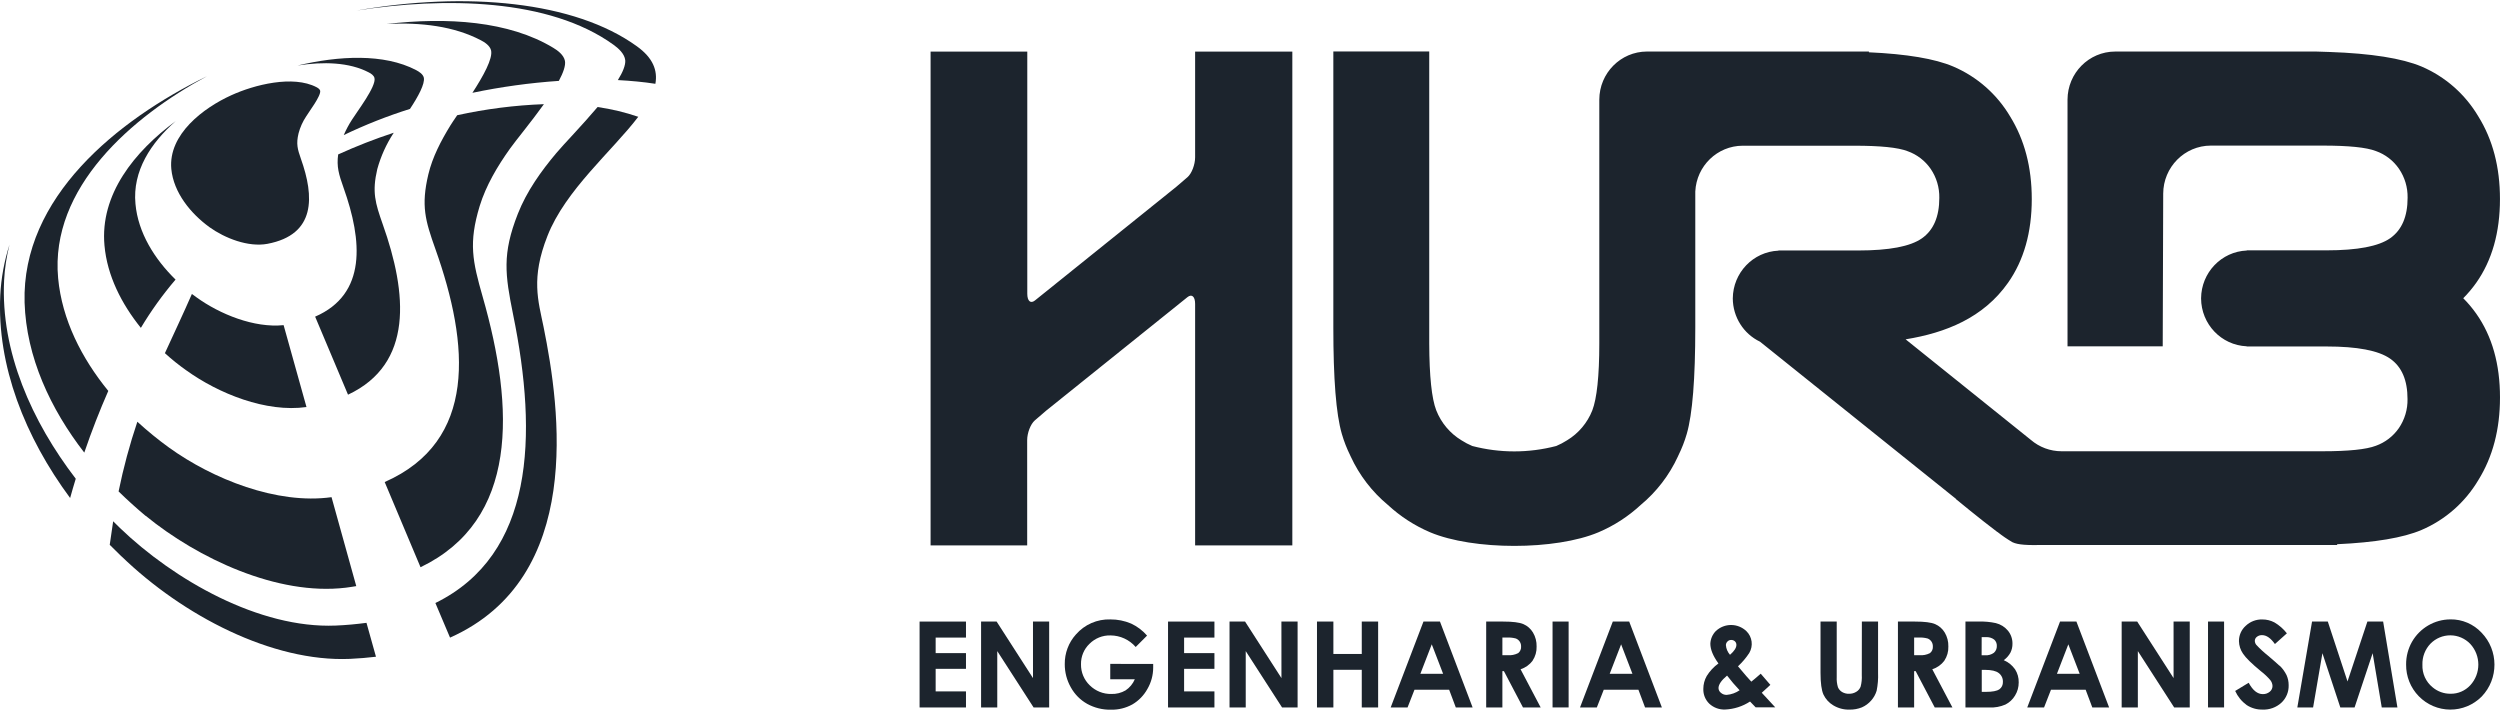 <svg height="43" viewBox="0 0 150 43" width="150" xmlns="http://www.w3.org/2000/svg"><g fill="#1c242d"><path d="m55.175 42.448h2.784v-.964h-1.82v-1.354h1.82v-.943h-1.82v-.932h1.82v-.961h-2.784z"/><path d="m147.783 17.905c.291-.29.556-.605.794-.942.946-1.344 1.42-3.018 1.421-5.022 0-1.91-.432-3.561-1.296-4.952-.794-1.342-1.99-2.392-3.416-3-1.171-.491-3.019-.784-5.509-.87l-.792-.026h-12.079c-1.575.004-2.851 1.294-2.855 2.885v2.756 12.046h5.712l.029-9.059v-.1c.004-1.592 1.281-2.882 2.857-2.885h6.718c1.546 0 2.61.105 3.186.327.561.198 1.046.57 1.385 1.063.349.511.53 1.119.518 1.739 0 1.132-.35 1.939-1.043 2.427-.693.488-1.967.729-3.816.729h-4.79v.011c-1.527.063-2.734 1.328-2.742 2.872.006 1.543 1.211 2.809 2.737 2.874v.011h4.79c1.849 0 3.116.242 3.816.73.7.488 1.043 1.294 1.043 2.427.012.62-.17 1.228-.518 1.739-.34.492-.825.864-1.385 1.063-.575.219-1.64.328-3.186.328h-15.672c-.676-0-1.331-.244-1.846-.688l-7.507-6.028c2.406-.391 4.662-1.287 6.146-3.395.945-1.344 1.423-3.021 1.423-5.022 0-1.911-.436-3.558-1.296-4.952-.795-1.342-1.992-2.393-3.417-3-1.1-.468-2.793-.75-5.059-.853v-.046h-13.316c-1.578.003-2.856 1.294-2.86 2.889v14.633c0 1.965-.149 3.306-.42 4.01-.296.75-.829 1.381-1.515 1.795-.206.132-.423.246-.648.341-1.652.432-3.386.432-5.038 0-.225-.094-.442-.208-.648-.341-.688-.415-1.22-1.049-1.515-1.801-.272-.704-.413-2.044-.42-4.01v-17.521h-5.754v3.519 13.043c0 3.07.162 5.193.51 6.386.129.443.297.874.501 1.287l.032.07c.519 1.125 1.282 2.118 2.231 2.905.744.688 1.599 1.242 2.528 1.638 2.583 1.092 7.53 1.092 10.111 0 .93-.395 1.785-.949 2.529-1.638.949-.787 1.712-1.78 2.231-2.905l.031-.07c.205-.413.372-.844.501-1.287.344-1.189.512-3.311.512-6.386v-8.16c.074-1.533 1.322-2.739 2.84-2.746h6.711c1.547 0 2.612.105 3.186.328.561.198 1.047.57 1.387 1.063.348.511.529 1.119.517 1.739 0 1.132-.35 1.939-1.043 2.427-.693.488-1.965.729-3.816.729h-4.79v.011c-1.524.064-2.73 1.324-2.742 2.866.005 1.112.641 2.122 1.635 2.597l11.759 9.432v.016s1.439 1.189 2.473 1.965h.011c.286.228.588.435.904.619.355.164.893.183 1.907.164h17.571v-.046c2.268-.103 3.96-.385 5.06-.853 1.425-.608 2.621-1.659 3.416-3.0.864-1.393 1.296-3.044 1.296-4.952 0-2.003-.474-3.677-1.421-5.022-.237-.337-.502-.652-.794-.942"/><path d="m61.63 26.41c0-.437.207-.969.459-1.186l.672-.578 8.406-6.753.083-.067c.259-.205.457-.034.457.404v1.166 13.329h5.833v-29.629h-5.833v6.345c0 .439-.207.973-.457 1.189l-.669.575-8.487 6.825c-.259.205-.457.033-.457-.404v-14.53h-5.802v29.629h5.796z"/><path d="m61.98 40.686-2.183-3.393h-.932v5.153h.971v-3.38l2.179 3.38h.935v-5.153h-.971z"/><path d="m66.615 39.833v.922h1.474c-.116.274-.31.507-.557.67-.258.149-.552.223-.849.213-.483.011-.951-.176-1.296-.517-.343-.328-.535-.787-.527-1.264-.009-.463.175-.908.507-1.226.335-.336.791-.519 1.262-.506.58.002 1.131.255 1.513.694l.682-.683c-.265-.306-.591-.552-.956-.722-.394-.167-.817-.252-1.244-.249-.788-.026-1.546.304-2.067.901-.44.486-.68 1.124-.671 1.783-.002.488.123.967.363 1.39.23.418.571.763.985.994.434.238.922.358 1.416.349.452.011.9-.099 1.296-.319.376-.221.686-.54.898-.924.227-.389.347-.832.347-1.284v-.218z"/><path d="m70.082 42.448h2.784v-.964h-1.82v-1.354h1.82v-.943h-1.82v-.932h1.82v-.961h-2.784z"/><path d="m76.887 40.686-2.183-3.393h-.932v5.153h.972v-3.38l2.179 3.38h.933v-5.153h-.971z"/><path d="m81.706 39.238h-1.703v-1.945h-.984v5.155h.984v-2.26h1.703v2.26h.982v-5.155h-.982z"/><path d="m85.408 37.294-1.967 5.153h1.013l.415-1.063h2.08l.399 1.063h1.009l-1.959-5.153zm-.186 3.134.684-1.769.681 1.769z"/><path d="m91.956 39.638c.167-.25.251-.547.24-.848.008-.295-.067-.585-.217-.838-.134-.226-.336-.403-.577-.506-.239-.102-.64-.152-1.204-.152h-1.027v5.155h.972v-2.183h.091l1.146 2.183h1.061l-1.207-2.293c.289-.092.543-.273.726-.517m-1.512-.328h-.305v-1.059h.267c.179-.009.358.009.531.054.198.071.328.261.324.473.015.157-.051.311-.175.408-.197.101-.418.144-.638.124"/><path d="m93.153 37.293h.964v5.153h-.964z"/><path d="m96.768 37.294-1.967 5.153h1.009l.415-1.063h2.08l.399 1.063h1.009l-1.961-5.153zm-.186 3.134.685-1.769.679 1.769z"/><path d="m105.96 41.333.262-.241-.578-.67c-.303.262-.486.419-.565.477-.12-.121-.387-.428-.8-.922.258-.237.485-.505.677-.799.251-.424.179-.967-.173-1.31-.517-.491-1.322-.491-1.839 0-.196.202-.312.47-.324.753 0 .344.162.739.486 1.186-.281.202-.52.458-.703.753-.134.235-.205.503-.204.775-.011.335.121.659.361.889.258.238.599.362.948.347.531-.022 1.047-.188 1.494-.48l.337.35h1.176l-.81-.876zm-2.314-2.841c.058-.062.138-.096.222-.095.085-.003.167.027.23.085.058.056.089.135.086.216 0 .17-.128.367-.384.59-.142-.16-.229-.362-.246-.576-.001-.083.033-.162.092-.219m-.042 3.2c-.13.005-.256-.041-.353-.128-.085-.066-.137-.168-.141-.277 0-.215.17-.465.514-.753.235.307.486.602.753.881-.23.158-.496.253-.773.277"/><path d="m111.707 40.502c.014.236-.01.473-.071.701-.05.127-.14.234-.256.303-.132.082-.285.124-.441.12-.145.005-.289-.032-.415-.106-.111-.067-.197-.167-.248-.287-.059-.197-.084-.403-.073-.609v-3.331h-.972v3.072c0 .616.06 1.051.177 1.31.129.269.333.494.588.645.294.177.631.266.972.257.254.005.506-.041.742-.134.216-.094.409-.236.564-.416.149-.168.259-.366.324-.581.072-.355.101-.718.086-1.081v-3.072h-.972z"/><path d="m116.661 39.638c.167-.25.251-.547.24-.848.008-.295-.067-.585-.217-.838-.135-.226-.337-.403-.577-.506-.239-.102-.64-.152-1.204-.152h-1.027v5.155h.972v-2.183h.091l1.146 2.183h1.061l-1.209-2.293c.29-.092.544-.273.728-.517m-1.512-.328h-.305v-1.059h.266c.179-.009.359.009.533.054.198.071.328.261.324.473.015.157-.05.311-.173.408-.197.101-.418.144-.638.124"/><path d="m120.225 39.61c.165-.118.302-.272.4-.45.083-.166.126-.35.123-.535.005-.286-.091-.564-.271-.784-.189-.227-.444-.386-.729-.455-.335-.073-.678-.104-1.021-.092h-.8v5.155h1.429c.333.017.666-.045.972-.178.237-.12.435-.305.572-.534.147-.237.224-.511.222-.791.007-.277-.068-.549-.216-.783-.171-.244-.406-.435-.679-.552m-1.327-1.382h.25c.177-.014.354.036.497.142.11.096.169.238.162.385.006.156-.057.306-.173.409-.152.112-.339.165-.527.151h-.212zm1.058 3.129c-.141.103-.412.154-.81.154h-.243v-1.32h.201c.382 0 .656.064.82.192.163.124.255.32.248.526.01.176-.07.345-.211.449"/><path d="m123.602 37.294-1.967 5.153h1.009l.415-1.063h2.08l.399 1.063h1.009l-1.962-5.153zm-.186 3.134.684-1.769.681 1.769z"/><path d="m130.415 40.686-2.183-3.393h-.932v5.153h.971v-3.38l2.179 3.38h.935v-5.153h-.971z"/><path d="m132.481 37.293h.964v5.153h-.964z"/><path d="m136.762 39.939c-.08-.082-.305-.279-.674-.593-.253-.2-.491-.419-.711-.655-.056-.07-.087-.156-.088-.246.003-.093.048-.179.122-.234.088-.071.2-.108.313-.103.262 0 .519.178.771.534l.718-.642c-.206-.264-.459-.486-.747-.655-.225-.118-.474-.179-.728-.178-.37-.01-.729.128-.998.385-.26.233-.407.568-.403.919.006.267.09.526.241.745.163.249.522.602 1.078 1.059.207.158.396.337.565.535.08.1.125.223.13.35-.001.132-.06.257-.162.341-.118.099-.267.151-.42.146-.324 0-.603-.226-.849-.681l-.81.491c.154.339.392.631.692.848.283.184.613.278.949.27.417.019.826-.13 1.134-.414.287-.269.446-.651.434-1.046.002-.207-.04-.412-.123-.601-.105-.215-.246-.41-.418-.576"/><path d="m142.044 37.293-1.193 3.594-1.183-3.594h-.945l-.883 5.153h.946l.559-3.254 1.074 3.254h.856l1.084-3.254.546 3.254h.94l-.857-5.153z"/><path d="m147.027 37.163c-.951.003-1.829.514-2.307 1.344-.235.414-.357.884-.353 1.361-.009.713.264 1.399.76 1.906.497.51 1.174.798 1.882.802.708.004 1.388-.277 1.89-.781 1.029-1.071 1.024-2.775-.011-3.84-.484-.514-1.158-.801-1.86-.793m1.183 3.959c-.304.328-.731.511-1.176.504-.395.005-.779-.133-1.082-.39-.403-.327-.629-.829-.608-1.351-.015-.471.161-.928.486-1.266.316-.321.746-.5 1.194-.498.448.002.876.187 1.188.511.65.7.65 1.789 0 2.489"/><g fill-rule="evenodd"><path d="m7.292 33.387c-.238-.233-.476-.465-.708-.698.07-.491.138-.966.206-1.413.136.138.272.267.408.404 3.25 3.121 8.361 6.042 12.941 5.854.648-.026 1.262-.087 1.85-.164l.569 2.034c-.504.061-1.016.103-1.562.129-4.666.198-10.023-2.595-13.7-6.147zm18.831 2.794c5.912-2.905 6.157-10 4.666-17.294-.486-2.414-.666-3.645.282-6.059.528-1.346 1.39-2.553 2.311-3.647.418-.501 1.51-1.621 2.474-2.759.829.12 1.646.316 2.44.586-1.552 2.044-4.375 4.397-5.451 7.156-.998 2.533-.554 3.869-.23 5.456.988 4.888 2.456 15.044-5.613 18.638zm10.948-31.376c.298-.475.468-.897.444-1.19-.044-.396-.418-.724-.708-.932-3.848-2.776-10.135-2.871-15.414-2.05 6.585-1.156 13.076-.562 16.82 2.145.972.699 1.254 1.449 1.11 2.25-.708-.111-1.468-.18-2.252-.223zm-32.858 25.083c-2.719-3.673-4.402-7.948-4.197-12.172.052-1.032.239-2.053.554-3.036-.178.703-.286 1.422-.324 2.147-.212 4.276 1.672 8.474 4.299 11.897-.118.38-.23.768-.34 1.164z"/><path d="m8.742 30.949c3.13 2.559 7.909 4.804 12.002 4.313.214-.026.428-.061.632-.095l-1.484-5.337c-3.276.457-7.139-1.094-9.749-2.974-.663-.48-1.298-.998-1.902-1.552-.461 1.369-.837 2.766-1.126 4.182.528.516 1.074 1.009 1.62 1.466zm16.49 3.085c5.877-2.828 5.655-9.509 3.727-16.233-.606-2.129-.852-3.214-.178-5.44.384-1.241 1.066-2.387 1.816-3.439.342-.483 1.254-1.579 2.038-2.672-1.75.065-3.491.287-5.203.663-.18.259-.324.483-.418.629-.554.906-1.066 1.88-1.314 2.923-.444 1.88-.188 2.759.426 4.484 2.04 5.741 2.516 11.525-3.045 13.973zm8.299-29.18c.264-.491.418-.922.366-1.199-.068-.354-.426-.621-.698-.784-2.654-1.611-6.373-1.854-9.997-1.431 2.072-.111 4.051.138 5.647.974.238.121.546.328.614.604.12.491-.47 1.551-1.118 2.551 1.71-.358 3.443-.597 5.185-.716zm-27.031 18.604c-1.604-1.965-2.78-4.277-3.012-6.768-.502-5.432 4.436-9.699 8.931-12.118-5.399 2.638-11.123 7.277-10.944 13.578.102 3.275 1.552 6.386 3.582 9.006.444-1.302.93-2.543 1.442-3.706z"/><path d="m11.182 22.224c1.928 1.387 4.785 2.543 7.207 2.198l-1.372-4.913c-1.766.18-3.822-.655-5.221-1.665l-.282-.206c-.546 1.249-1.092 2.397-1.62 3.552.407.372.838.718 1.288 1.035zm9.699 1.457c3.932-1.845 3.565-6.059 2.08-10.233-.444-1.267-.648-1.922-.324-3.303.211-.765.539-1.492.972-2.155l.016-.026c-1.134.372-2.247.807-3.335 1.302-.102.734.042 1.207.324 2.001 1.134 3.18 1.398 6.386-1.706 7.732zm3.719-17.148c.486-.732.912-1.516.828-1.878-.052-.208-.282-.354-.462-.449-1.927-1.009-4.639-.861-7.113-.275 1.534-.242 3.104-.2 4.273.413.138.069.308.182.342.337.128.491-1.074 2.052-1.348 2.499-.19.293-.355.602-.494.924 1.287-.618 2.615-1.142 3.975-1.57zm-14.066 10.243c-1.254-1.225-2.252-2.812-2.406-4.544-.188-1.973.93-3.663 2.414-4.965-2.474 1.827-4.555 4.397-4.273 7.465.162 1.811 1.022 3.499 2.183 4.94.612-1.023 1.308-1.992 2.082-2.897z"/><path d="m12.565 13.629c.93.665 2.328 1.215 3.48 1.001 2.917-.552 2.814-2.836 2.012-5.094-.204-.586-.298-.897-.144-1.536.094-.359.247-.7.452-1.009.162-.275.912-1.249.844-1.551-.026-.095-.136-.164-.214-.206-1.416-.742-3.745-.147-5.117.481-1.656.75-3.788 2.337-3.6 4.421.136 1.423 1.168 2.681 2.286 3.491z"/></g></g></svg>